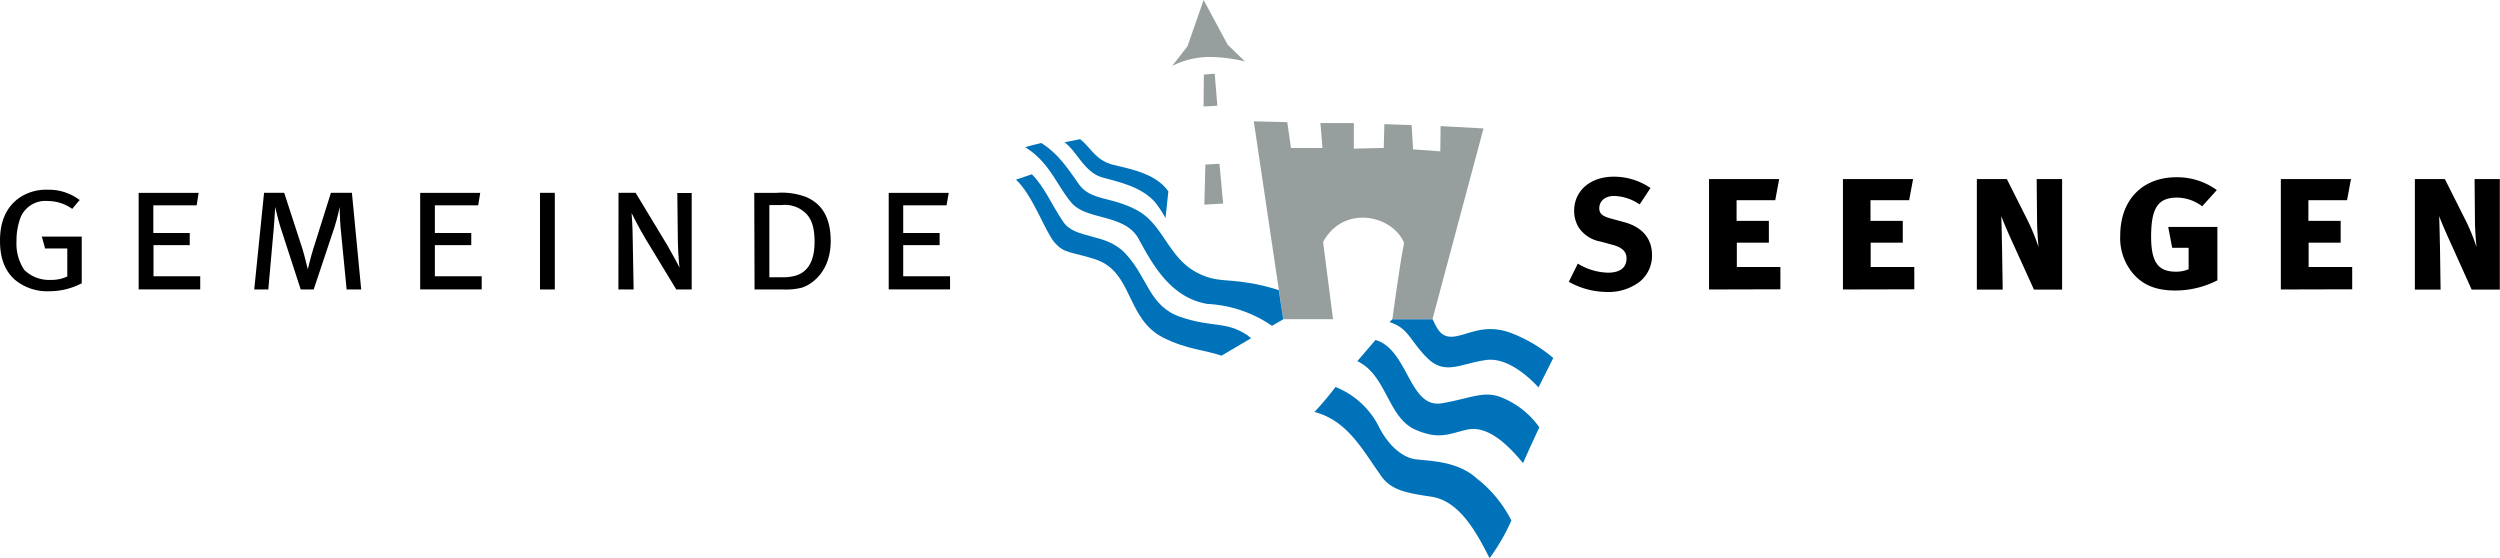 <svg height="92" viewBox="0 0 412.03 92" width="412.03" xmlns="http://www.w3.org/2000/svg"><path d="m178 22.93c1.75 1.35 2.57 3.48 5.37 4.2s7.11 1.41 9.19 4.42c-.21 1.95-.27 2.56-.47 4.38a19.54 19.54 0 0 0 -1.7-2.58c-2.22-2.52-5.67-3.27-8.68-4.1s-4.19-4.3-6.26-5.79c.96-.22 1.9-.36 2.55-.53z" fill="#0072ba"/><path d="m220.11 63.78a13.63 13.63 0 0 1 7.06 6.38c1.21 2.5 3.49 5.25 6.3 5.56 2.47.27 6.86.34 9.94 3.15a20.58 20.58 0 0 1 5.69 6.92 34.28 34.28 0 0 1 -3.6 6.21c-2.19-4.35-5-9.47-9.61-10.14s-6.89-1.22-8.49-3.76c-2.81-3.9-5.32-8.79-10.76-10.2a51.89 51.89 0 0 0 3.47-4.12z" fill="#0072ba"/><path d="m229.48 52.61h6.63c.87 1.85 1.53 3.28 3.95 2.79s4.74-1.93 8.66-.64a24.12 24.12 0 0 1 7.28 4.24l-2.44 4.86s-4.35-5.09-8.58-4.53-6.8 2.59-9.74-.32-3-4.88-6.22-5.92z" fill="#0072ba"/><g fill="#979e9e"><path d="m202.33 7.36 2.86 2.77a24.8 24.8 0 0 0 -6-.74 13.76 13.76 0 0 0 -6 1.48l2.52-3.24 2.66-7.63z"/><path d="m200.63 17.43-2.27.12.05-5.26 1.79-.14z"/><path d="m200.98 26.99.61 6.56-3.1.18.17-6.61z"/><path d="m211.49 52.61h8.21l-1.64-12.73c3.4-6.26 11.47-4.39 13.35.15-.77 3.84-1.93 12.58-1.93 12.58h6.61l8.41-31.44-7.07-.39-.05 4.16-4.49-.32-.23-4-4.5-.16-.1 3.92-4.93.12v-4.22h-5.51l.34 4.11h-5.19l-.61-4.26-5.52-.13z"/></g><path d="m207.37 46.91c-5.2-1.07-6.64-.29-9.77-1.82-5-2.37-5.78-8-10.1-10.38s-7.73-1.56-9.72-4.4-3.44-5-6.16-6.74c-1 .25-2.29.54-2.64.7 4 2.48 5.09 6.13 7.58 9.11s8.83 1.82 11.11 6c2.52 4.71 5.52 9.72 11.31 10.71a20.6 20.6 0 0 1 10.66 3.61l1.85-1.07-.73-4.81a34.55 34.55 0 0 0 -3.39-.91z" fill="#0072ba"/><path d="m205.59 55.25c-3.6-2.38-5.71-1.2-11-3s-5.38-6.57-9.19-10.55c-3.23-3.38-8.2-2.21-10.19-5.17s-3-5.62-5.14-7.81l-2.63.89c2.76 2.51 4.79 8.55 6.38 10.37s2.59 1.45 6.62 2.73c6.32 2 5.08 9.74 11.22 12.91 3.94 2 7.06 2.07 9.65 3l4.88-2.87z" fill="#0072ba"/><path d="m247.6 65.56c-2.93-1.3-5.36.14-10 .91-5.38.88-5.49-8.86-10.9-10.44l-3 3.5c4.83 2.24 5 9.28 9.58 11.29 3.94 1.72 5.6.64 8.48 0 3.76-.87 7.35 3.22 9.26 5.51.77-1.82 2.68-5.9 2.68-5.9a14 14 0 0 0 -6.1-4.87z" fill="#0072ba"/><path d="m22.85 31.79h9.89l-.33 2.05h-7.14v4.56h6v2h-5.97v5.13h7.7v2.17h-10.15z"/><path d="m43.52 31.78h3.32l3 9.22c.37 1.19.89 3.38.89 3.38s.49-2.07.88-3.29l2.93-9.31h3.46l1.53 15.93h-2.4l-1-10.22c-.12-1.43-.15-3.36-.15-3.36s-.38 1.87-.84 3.27l-3.44 10.31h-2.14l-3.36-10.34c-.42-1.35-.85-3.27-.85-3.27s-.09 1.89-.21 3.27l-.92 10.34h-2.32z"/><path d="m69.25 31.79h9.9l-.34 2.05h-7.14v4.56h6v2h-6v5.13h7.72v2.17h-10.14z"/><path d="m89 31.78h2.44v15.93h-2.44z"/><path d="m101.94 31.78h2.82l5.24 8.67c1 1.74 2 3.6 2 3.72s-.25-2.26-.28-4.36l-.09-8h2.37v15.9h-2.54l-5.13-8.45c-1-1.65-2.24-4.15-2.24-4.15.07.64.16 2.1.19 4.42l.15 8.18h-2.51z"/><path d="m128.82 33.8a4.9 4.9 0 0 1 4 1.37c1 1 1.43 2.44 1.43 4.7 0 3.66-1.5 5.22-3.45 5.64a7.58 7.58 0 0 1 -1.68.19h-2.32v-11.9zm-4.46 13.91h4.82a10.67 10.67 0 0 0 2.9-.28c1.41-.39 4.83-2.41 4.83-7.71 0-4.7-2.17-6.41-4-7.23a11.33 11.33 0 0 0 -5-.7h-3.6z"/><path d="m146.47 31.79h9.89l-.36 2.05h-7.14v4.56h6v2h-6v5.13h7.72v2.17h-10.11z"/><path d="m270.16 33.65a7.66 7.66 0 0 0 -4.16-1.35c-1.42 0-2.42.81-2.42 2 0 .89.48 1.33 1.93 1.72l2.17.59c3 .81 4.59 2.73 4.59 5.41a5.53 5.53 0 0 1 -2.05 4.43 8.52 8.52 0 0 1 -5.43 1.67 13 13 0 0 1 -6.15-1.63h-.07v-.07l1.43-2.88v-.07h.08a10 10 0 0 0 4.92 1.47c2 0 3.07-.82 3.07-2.36 0-1.11-.71-1.8-2.29-2.23l-2-.54a5.5 5.5 0 0 1 -3.58-2.3 5.26 5.26 0 0 1 -.76-2.77c0-3.31 2.68-5.62 6.51-5.62a10.66 10.66 0 0 1 6 1.82h.06v.06l-1.7 2.58v.06z"/><path d="m281.67 47.71v-18.2h11.56l-.65 3.49h-6.37v3.4h5.32v3.6h-5.28v4h7.18v3.68z"/><path d="m303.74 47.71v-18.2h11.56l-.65 3.49h-6.37v3.4h5.32v3.6h-5.29v4h7.19v3.68z"/><path d="m335.73 36.2-.06-6.69h4.19v18.22h-4.64l-3.39-7.46c-.78-1.7-1.49-3.33-2-4.65.07 1.42.1 3.93.13 5.16l.11 6.95h-4.26v-18.22h4.94l3.52 7a33.73 33.73 0 0 1 1.7 4.21c-.14-1.64-.24-3.24-.24-4.52z"/><path d="m358.5 47.88c-3.16 0-5.36-.91-7-2.86a9 9 0 0 1 -2.06-6.2c0-5.87 3.65-9.61 9.28-9.61a11.1 11.1 0 0 1 6.64 2.12l-2.42 2.67a6.91 6.91 0 0 0 -4.16-1.43c-3.2 0-4.25 1.84-4.25 6.47s1.49 5.74 4.18 5.74a5.21 5.21 0 0 0 2-.41v-3.53h-2.71l-.65-3.44h8.1v8.8a15.15 15.15 0 0 1 -6.95 1.68z"/><path d="m375.91 47.71v-18.2h11.56l-.65 3.49h-6.37v3.4h5.32v3.6h-5.28v4h7.18v3.68z"/><path d="m407.9 36.2-.06-6.69h4.16v18.22h-4.64l-3.36-7.46c-.78-1.7-1.49-3.33-2-4.65.07 1.42.1 3.93.14 5.16l.1 6.95h-4.24v-18.22h4.94l3.52 7a32.27 32.27 0 0 1 1.7 4.21c-.16-1.64-.26-3.24-.26-4.52z"/><path d="m13 33.11-1 1.2-.09.11-.13-.08a7 7 0 0 0 -3.91-1.21 4.42 4.42 0 0 0 -4.44 2.61 10.68 10.68 0 0 0 -.71 4 7.77 7.77 0 0 0 1.28 4.74 5.81 5.81 0 0 0 4.33 1.65 6.07 6.07 0 0 0 2.85-.61l-.09.15v-4.89l.17.17h-3.86v-.13l-.43-1.56-.1-.26h6.6v7.73h-.09a11.44 11.44 0 0 1 -5.26 1.27 8.32 8.32 0 0 1 -5.79-2c-1.59-1.51-2.33-3.52-2.33-6.33 0-3.13 1-5.38 2.91-6.87a7.76 7.76 0 0 1 4.91-1.53 8.42 8.42 0 0 1 5.18 1.6l.15.1z"/></svg>
